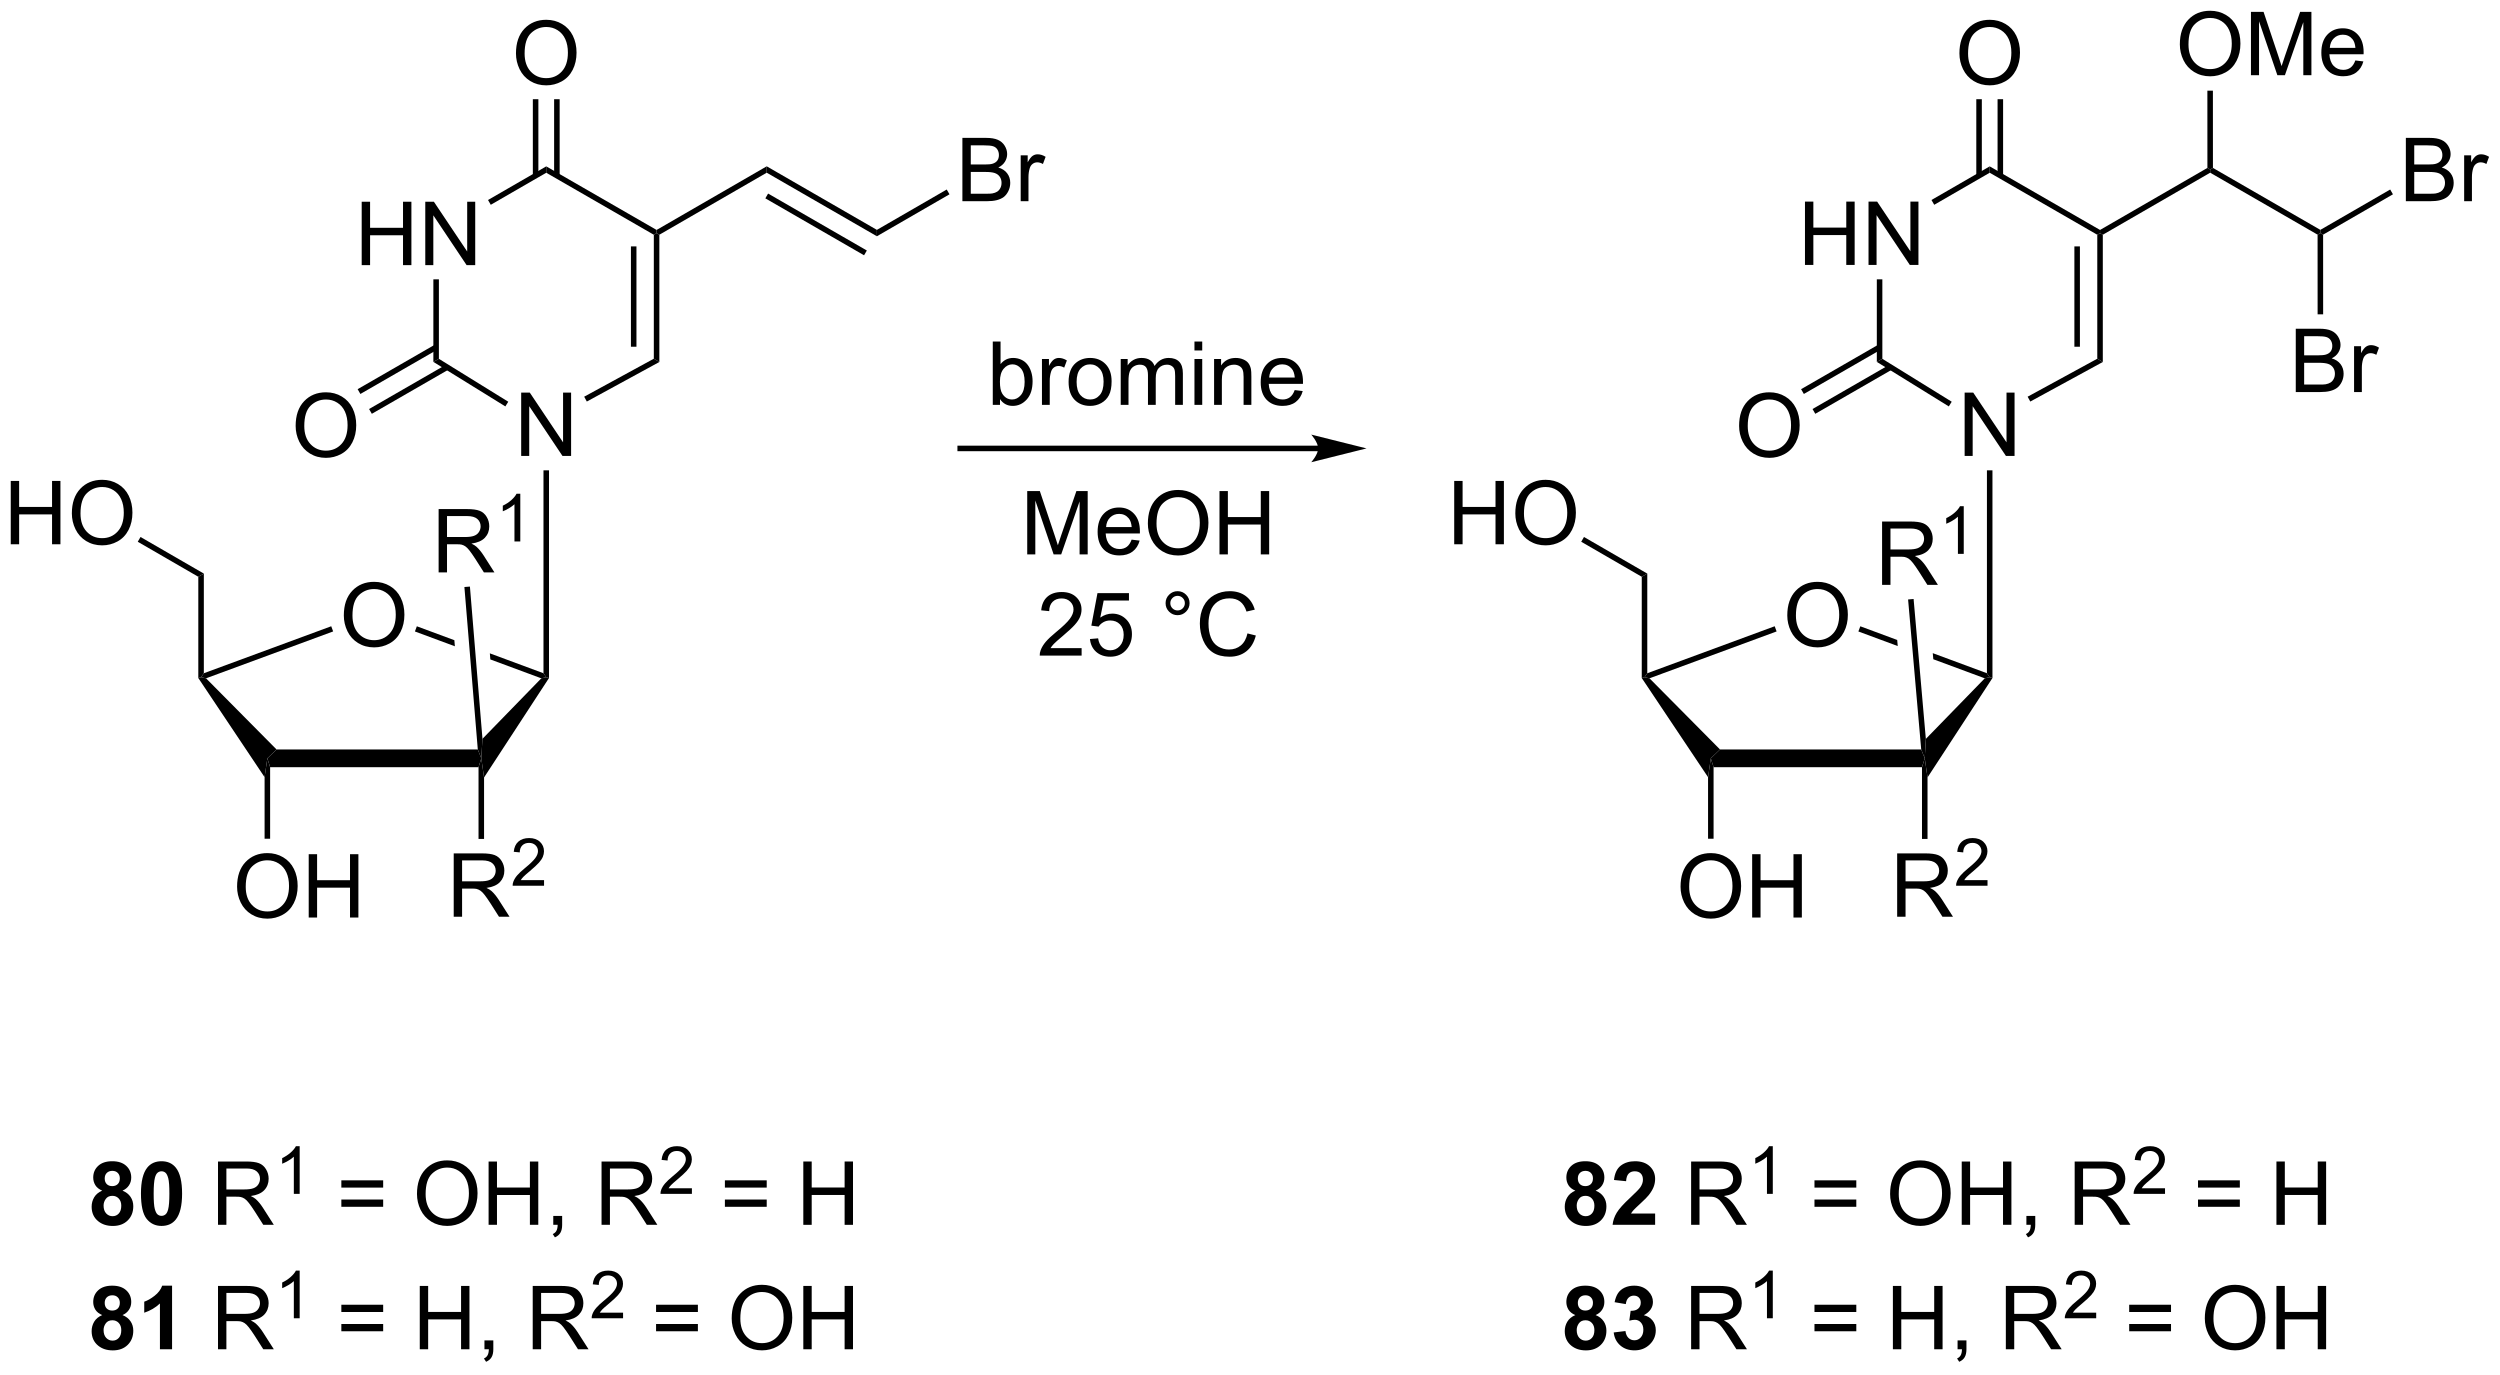 <?xml version="1.0" encoding="UTF-8"?>
<!DOCTYPE svg PUBLIC '-//W3C//DTD SVG 1.0//EN'
          'http://www.w3.org/TR/2001/REC-SVG-20010904/DTD/svg10.dtd'>
<svg stroke-dasharray="none" shape-rendering="auto" xmlns="http://www.w3.org/2000/svg" font-family="'Dialog'" text-rendering="auto" width="620" fill-opacity="1" color-interpolation="auto" color-rendering="auto" preserveAspectRatio="xMidYMid meet" font-size="12px" viewBox="0 0 620 341" fill="black" xmlns:xlink="http://www.w3.org/1999/xlink" stroke="black" image-rendering="auto" stroke-miterlimit="10" stroke-linecap="square" stroke-linejoin="miter" font-style="normal" stroke-width="1" height="341" stroke-dashoffset="0" font-weight="normal" stroke-opacity="1"
><!--Generated by the Batik Graphics2D SVG Generator--><defs id="genericDefs"
  /><g
  ><defs id="defs1"
    ><clipPath clipPathUnits="userSpaceOnUse" id="clipPath1"
      ><path d="M2.286 1.611 L234.763 1.611 L234.763 129.255 L2.286 129.255 L2.286 1.611 Z"
      /></clipPath
      ><clipPath clipPathUnits="userSpaceOnUse" id="clipPath2"
      ><path d="M0.435 11.368 L0.435 135.462 L226.448 135.462 L226.448 11.368 Z"
      /></clipPath
    ></defs
    ><g transform="scale(2.667,2.667) translate(-2.286,-1.611) matrix(1.029,0,0,1.029,1.839,-10.082)"
    ><path d="M33.12 35.322 L33.12 29.596 L33.878 29.596 L33.878 31.947 L36.854 31.947 L36.854 29.596 L37.612 29.596 L37.612 35.322 L36.854 35.322 L36.854 32.622 L33.878 32.622 L33.878 35.322 L33.12 35.322 ZM38.866 35.322 L38.866 29.596 L39.645 29.596 L42.653 34.09 L42.653 29.596 L43.379 29.596 L43.379 35.322 L42.6 35.322 L39.593 30.822 L39.593 35.322 L38.866 35.322 Z" stroke="none" clip-path="url(#clipPath2)"
    /></g
    ><g transform="matrix(2.743,0,0,2.743,-1.193,-31.181)"
    ><path d="M39.616 36.622 L40.116 36.622 L40.116 43.808 L39.616 44.086 Z" stroke="none" clip-path="url(#clipPath2)"
    /></g
    ><g transform="matrix(2.743,0,0,2.743,-1.193,-31.181)"
    ><path d="M60.048 44.096 L59.548 43.799 L59.548 32.592 L59.798 32.447 L60.048 32.591 ZM57.978 42.718 L57.978 33.643 L57.478 33.643 L57.478 42.718 Z" stroke="none" clip-path="url(#clipPath2)"
    /></g
    ><g transform="matrix(2.743,0,0,2.743,-1.193,-31.181)"
    ><path d="M59.798 32.158 L59.798 32.447 L59.548 32.592 L49.822 26.986 L49.822 26.409 Z" stroke="none" clip-path="url(#clipPath2)"
    /></g
    ><g transform="matrix(2.743,0,0,2.743,-1.193,-31.181)"
    ><path d="M44.807 29.883 L44.557 29.45 L49.822 26.409 L49.822 26.986 Z" stroke="none" clip-path="url(#clipPath2)"
    /></g
    ><g transform="matrix(2.743,0,0,2.743,-1.193,-31.181)"
    ><path d="M47.085 16.196 Q47.085 14.769 47.85 13.965 Q48.616 13.157 49.827 13.157 Q50.619 13.157 51.254 13.538 Q51.892 13.915 52.225 14.592 Q52.561 15.269 52.561 16.129 Q52.561 17.001 52.21 17.689 Q51.858 18.376 51.212 18.73 Q50.569 19.084 49.822 19.084 Q49.014 19.084 48.376 18.694 Q47.741 18.301 47.413 17.626 Q47.085 16.949 47.085 16.196 ZM47.866 16.207 Q47.866 17.243 48.421 17.84 Q48.978 18.433 49.819 18.433 Q50.673 18.433 51.225 17.832 Q51.78 17.23 51.78 16.126 Q51.78 15.426 51.543 14.905 Q51.306 14.384 50.85 14.098 Q50.397 13.808 49.83 13.808 Q49.025 13.808 48.444 14.363 Q47.866 14.915 47.866 16.207 Z" stroke="none" clip-path="url(#clipPath2)"
    /></g
    ><g transform="matrix(2.743,0,0,2.743,-1.193,-31.181)"
    ><path d="M51.034 27.252 L51.034 20.337 L50.534 20.337 L50.534 27.252 ZM49.11 27.253 L49.11 20.337 L48.61 20.337 L48.61 27.253 Z" stroke="none" clip-path="url(#clipPath2)"
    /></g
    ><g transform="matrix(2.743,0,0,2.743,-1.193,-31.181)"
    ><path d="M47.556 52.592 L47.556 46.865 L48.335 46.865 L51.343 51.36 L51.343 46.865 L52.069 46.865 L52.069 52.592 L51.291 52.592 L48.283 48.092 L48.283 52.592 L47.556 52.592 Z" stroke="none" clip-path="url(#clipPath2)"
    /></g
    ><g transform="matrix(2.743,0,0,2.743,-1.193,-31.181)"
    ><path d="M31.521 67.011 Q31.521 65.584 32.287 64.779 Q33.053 63.972 34.263 63.972 Q35.055 63.972 35.691 64.352 Q36.328 64.73 36.662 65.407 Q36.998 66.084 36.998 66.943 Q36.998 67.816 36.646 68.503 Q36.295 69.191 35.649 69.545 Q35.006 69.899 34.258 69.899 Q33.451 69.899 32.813 69.508 Q32.178 69.115 31.849 68.441 Q31.521 67.763 31.521 67.011 ZM32.303 67.021 Q32.303 68.058 32.857 68.654 Q33.414 69.248 34.256 69.248 Q35.11 69.248 35.662 68.646 Q36.217 68.045 36.217 66.941 Q36.217 66.24 35.98 65.719 Q35.743 65.198 35.287 64.912 Q34.834 64.623 34.266 64.623 Q33.461 64.623 32.881 65.177 Q32.303 65.73 32.303 67.021 Z" stroke="none" clip-path="url(#clipPath2)"
    /></g
    ><g transform="matrix(2.743,0,0,2.743,-1.193,-31.181)"
    ><path d="M24.857 80.729 L24.607 79.929 L25.44 79.129 L43.633 79.129 L43.95 79.929 L43.7 80.729 Z" stroke="none" clip-path="url(#clipPath2)"
    /></g
    ><g transform="matrix(2.743,0,0,2.743,-1.193,-31.181)"
    ><path d="M44.2 81.658 L43.95 79.929 L44.056 78.165 L49.376 72.696 L49.822 72.595 L50.072 72.667 Z" stroke="none" clip-path="url(#clipPath2)"
    /></g
    ><g transform="matrix(2.743,0,0,2.743,-1.193,-31.181)"
    ><path d="M38.123 67.991 L37.949 68.46 L41.56 69.799 L41.56 69.799 L41.514 69.248 L38.123 67.991 ZM44.723 70.438 L44.768 70.988 L44.768 70.988 L49.376 72.696 L49.822 72.595 L49.572 72.236 L44.723 70.438 Z" stroke="none" clip-path="url(#clipPath2)"
    /></g
    ><g transform="matrix(2.743,0,0,2.743,-1.193,-31.181)"
    ><path d="M30.382 67.988 L30.555 68.457 L19.064 72.695 L18.614 72.595 L18.864 72.236 Z" stroke="none" clip-path="url(#clipPath2)"
    /></g
    ><g transform="matrix(2.743,0,0,2.743,-1.193,-31.181)"
    ><path d="M25.44 79.129 L24.607 79.929 L24.357 81.633 L18.364 72.669 L18.614 72.595 L19.064 72.695 Z" stroke="none" clip-path="url(#clipPath2)"
    /></g
    ><g transform="matrix(2.743,0,0,2.743,-1.193,-31.181)"
    ><path d="M41.456 94.251 L41.456 88.524 L43.995 88.524 Q44.76 88.524 45.159 88.678 Q45.557 88.831 45.794 89.222 Q46.034 89.613 46.034 90.087 Q46.034 90.696 45.638 91.115 Q45.245 91.532 44.419 91.644 Q44.721 91.79 44.877 91.93 Q45.208 92.235 45.505 92.691 L46.502 94.251 L45.549 94.251 L44.791 93.058 Q44.458 92.542 44.242 92.269 Q44.028 91.996 43.859 91.886 Q43.69 91.777 43.513 91.735 Q43.385 91.706 43.091 91.706 L42.213 91.706 L42.213 94.251 L41.456 94.251 ZM42.213 91.05 L43.841 91.05 Q44.362 91.05 44.653 90.943 Q44.948 90.837 45.099 90.6 Q45.252 90.363 45.252 90.087 Q45.252 89.68 44.956 89.42 Q44.661 89.157 44.026 89.157 L42.213 89.157 L42.213 91.05 Z" stroke="none" clip-path="url(#clipPath2)"
    /></g
    ><g transform="matrix(2.743,0,0,2.743,-1.193,-31.181)"
    ><path d="M49.624 90.943 L49.624 91.451 L46.784 91.451 Q46.778 91.259 46.847 91.084 Q46.954 90.794 47.192 90.513 Q47.433 90.232 47.884 89.863 Q48.583 89.289 48.829 88.953 Q49.075 88.617 49.075 88.318 Q49.075 88.005 48.851 87.79 Q48.628 87.574 48.267 87.574 Q47.886 87.574 47.657 87.802 Q47.429 88.031 47.427 88.435 L46.884 88.38 Q46.941 87.773 47.304 87.457 Q47.667 87.138 48.278 87.138 Q48.898 87.138 49.257 87.482 Q49.618 87.824 49.618 88.33 Q49.618 88.587 49.513 88.837 Q49.407 89.085 49.161 89.361 Q48.917 89.636 48.349 90.117 Q47.874 90.515 47.739 90.658 Q47.605 90.8 47.517 90.943 L49.624 90.943 Z" stroke="none" clip-path="url(#clipPath2)"
    /></g
    ><g transform="matrix(2.743,0,0,2.743,-1.193,-31.181)"
    ><path d="M43.7 80.729 L43.95 79.929 L44.2 81.658 L44.2 87.216 L43.7 87.216 Z" stroke="none" clip-path="url(#clipPath2)"
    /></g
    ><g transform="matrix(2.743,0,0,2.743,-1.193,-31.181)"
    ><path d="M21.87 91.537 Q21.87 90.11 22.636 89.305 Q23.402 88.498 24.613 88.498 Q25.404 88.498 26.04 88.878 Q26.678 89.255 27.011 89.933 Q27.347 90.61 27.347 91.469 Q27.347 92.341 26.995 93.029 Q26.644 93.716 25.998 94.07 Q25.355 94.425 24.607 94.425 Q23.8 94.425 23.162 94.034 Q22.527 93.641 22.198 92.966 Q21.87 92.289 21.87 91.537 ZM22.652 91.547 Q22.652 92.584 23.206 93.18 Q23.764 93.774 24.605 93.774 Q25.459 93.774 26.011 93.172 Q26.566 92.57 26.566 91.466 Q26.566 90.766 26.329 90.245 Q26.092 89.724 25.636 89.438 Q25.183 89.149 24.615 89.149 Q23.811 89.149 23.23 89.703 Q22.652 90.255 22.652 91.547 ZM28.346 94.326 L28.346 88.599 L29.104 88.599 L29.104 90.951 L32.08 90.951 L32.08 88.599 L32.838 88.599 L32.838 94.326 L32.08 94.326 L32.08 91.625 L29.104 91.625 L29.104 94.326 L28.346 94.326 Z" stroke="none" clip-path="url(#clipPath2)"
    /></g
    ><g transform="matrix(2.743,0,0,2.743,-1.193,-31.181)"
    ><path d="M24.357 81.633 L24.607 79.929 L24.857 80.729 L24.857 87.201 L24.357 87.201 Z" stroke="none" clip-path="url(#clipPath2)"
    /></g
    ><g transform="matrix(2.743,0,0,2.743,-1.193,-31.181)"
    ><path d="M40.092 63.12 L40.092 57.394 L42.631 57.394 Q43.397 57.394 43.795 57.547 Q44.194 57.701 44.431 58.092 Q44.67 58.482 44.67 58.956 Q44.67 59.565 44.275 59.985 Q43.881 60.401 43.056 60.513 Q43.358 60.659 43.514 60.8 Q43.845 61.105 44.142 61.56 L45.139 63.12 L44.186 63.12 L43.428 61.927 Q43.095 61.412 42.879 61.138 Q42.665 60.865 42.496 60.755 Q42.327 60.646 42.15 60.605 Q42.022 60.576 41.728 60.576 L40.85 60.576 L40.85 63.12 L40.092 63.12 ZM40.85 59.92 L42.478 59.92 Q42.998 59.92 43.29 59.813 Q43.584 59.706 43.735 59.469 Q43.889 59.232 43.889 58.956 Q43.889 58.55 43.592 58.289 Q43.298 58.026 42.663 58.026 L40.85 58.026 L40.85 59.92 Z" stroke="none" clip-path="url(#clipPath2)"
    /></g
    ><g transform="matrix(2.743,0,0,2.743,-1.193,-31.181)"
    ><path d="M47.476 60.32 L46.948 60.32 L46.948 56.959 Q46.757 57.14 46.448 57.322 Q46.14 57.504 45.894 57.596 L45.894 57.086 Q46.335 56.877 46.665 56.582 Q46.997 56.285 47.136 56.008 L47.476 56.008 L47.476 60.32 Z" stroke="none" clip-path="url(#clipPath2)"
    /></g
    ><g transform="matrix(2.743,0,0,2.743,-1.193,-31.181)"
    ><path d="M44.056 78.165 L43.95 79.929 L43.633 79.129 L42.422 64.441 L42.921 64.4 Z" stroke="none" clip-path="url(#clipPath2)"
    /></g
    ><g transform="matrix(2.743,0,0,2.743,-1.193,-31.181)"
    ><path d="M18.864 72.236 L18.614 72.595 L18.364 72.669 L18.364 63.515 L18.864 63.227 Z" stroke="none" clip-path="url(#clipPath2)"
    /></g
    ><g transform="matrix(2.743,0,0,2.743,-1.193,-31.181)"
    ><path d="M49.572 53.892 L50.072 53.892 L50.072 72.667 L49.822 72.595 L49.572 72.236 Z" stroke="none" clip-path="url(#clipPath2)"
    /></g
    ><g transform="matrix(2.743,0,0,2.743,-1.193,-31.181)"
    ><path d="M1.407 60.576 L1.407 54.849 L2.165 54.849 L2.165 57.201 L5.141 57.201 L5.141 54.849 L5.899 54.849 L5.899 60.576 L5.141 60.576 L5.141 57.876 L2.165 57.876 L2.165 60.576 L1.407 60.576 ZM6.932 57.787 Q6.932 56.36 7.697 55.555 Q8.463 54.748 9.674 54.748 Q10.466 54.748 11.101 55.128 Q11.739 55.506 12.072 56.183 Q12.408 56.86 12.408 57.719 Q12.408 58.592 12.057 59.279 Q11.705 59.967 11.059 60.321 Q10.416 60.675 9.669 60.675 Q8.861 60.675 8.223 60.284 Q7.588 59.891 7.26 59.217 Q6.932 58.54 6.932 57.787 ZM7.713 57.797 Q7.713 58.834 8.268 59.43 Q8.825 60.024 9.666 60.024 Q10.52 60.024 11.072 59.422 Q11.627 58.821 11.627 57.717 Q11.627 57.016 11.39 56.495 Q11.153 55.974 10.697 55.688 Q10.244 55.399 9.677 55.399 Q8.872 55.399 8.291 55.954 Q7.713 56.506 7.713 57.797 Z" stroke="none" clip-path="url(#clipPath2)"
    /></g
    ><g transform="matrix(2.743,0,0,2.743,-1.193,-31.181)"
    ><path d="M18.864 63.227 L18.364 63.515 L12.89 60.349 L13.14 59.917 Z" stroke="none" clip-path="url(#clipPath2)"
    /></g
    ><g transform="matrix(2.743,0,0,2.743,-1.193,-31.181)"
    ><path d="M46.388 47.688 L46.125 48.113 L39.616 44.086 L40.116 43.808 Z" stroke="none" clip-path="url(#clipPath2)"
    /></g
    ><g transform="matrix(2.743,0,0,2.743,-1.193,-31.181)"
    ><path d="M53.491 47.672 L53.252 47.233 L59.548 43.799 L60.048 44.096 Z" stroke="none" clip-path="url(#clipPath2)"
    /></g
    ><g transform="matrix(2.743,0,0,2.743,-1.193,-31.181)"
    ><path d="M27.165 49.875 Q27.165 48.448 27.931 47.643 Q28.696 46.836 29.907 46.836 Q30.699 46.836 31.334 47.216 Q31.972 47.594 32.306 48.271 Q32.642 48.948 32.642 49.807 Q32.642 50.679 32.29 51.367 Q31.939 52.054 31.293 52.409 Q30.649 52.763 29.902 52.763 Q29.095 52.763 28.457 52.372 Q27.821 51.979 27.493 51.304 Q27.165 50.627 27.165 49.875 ZM27.946 49.885 Q27.946 50.922 28.501 51.518 Q29.058 52.112 29.899 52.112 Q30.754 52.112 31.306 51.51 Q31.86 50.909 31.86 49.804 Q31.86 49.104 31.623 48.583 Q31.387 48.062 30.931 47.776 Q30.478 47.487 29.91 47.487 Q29.105 47.487 28.524 48.041 Q27.946 48.594 27.946 49.885 Z" stroke="none" clip-path="url(#clipPath2)"
    /></g
    ><g transform="matrix(2.743,0,0,2.743,-1.193,-31.181)"
    ><path d="M39.741 42.536 L32.769 46.554 L33.019 46.987 L39.991 42.969 ZM40.741 44.349 L33.803 48.347 L34.053 48.78 L40.991 44.782 Z" stroke="none" clip-path="url(#clipPath2)"
    /></g
    ><g transform="matrix(2.743,0,0,2.743,-1.193,-31.181)"
    ><path d="M60.048 32.591 L59.798 32.447 L59.798 32.158 L69.755 26.404 L69.755 26.982 Z" stroke="none" clip-path="url(#clipPath2)"
    /></g
    ><g transform="matrix(2.743,0,0,2.743,-1.193,-31.181)"
    ><path d="M69.755 26.982 L69.755 26.404 L79.716 32.151 L79.717 32.728 ZM69.631 29.3 L78.557 34.449 L78.807 34.016 L69.881 28.867 Z" stroke="none" clip-path="url(#clipPath2)"
    /></g
    ><g transform="matrix(2.743,0,0,2.743,-1.193,-31.181)"
    ><path d="M87.447 29.56 L87.447 23.834 L89.596 23.834 Q90.252 23.834 90.648 24.008 Q91.046 24.18 91.27 24.542 Q91.494 24.904 91.494 25.297 Q91.494 25.664 91.293 25.99 Q91.096 26.313 90.695 26.513 Q91.213 26.664 91.491 27.032 Q91.773 27.399 91.773 27.899 Q91.773 28.302 91.601 28.649 Q91.431 28.992 91.181 29.18 Q90.931 29.367 90.554 29.464 Q90.179 29.56 89.632 29.56 L87.447 29.56 ZM88.205 26.24 L89.445 26.24 Q89.947 26.24 90.166 26.172 Q90.455 26.086 90.601 25.888 Q90.749 25.688 90.749 25.388 Q90.749 25.102 90.611 24.886 Q90.476 24.67 90.221 24.589 Q89.968 24.508 89.351 24.508 L88.205 24.508 L88.205 26.24 ZM88.205 28.883 L89.632 28.883 Q89.999 28.883 90.148 28.857 Q90.408 28.81 90.583 28.701 Q90.76 28.591 90.872 28.383 Q90.986 28.172 90.986 27.899 Q90.986 27.578 90.822 27.344 Q90.658 27.107 90.366 27.011 Q90.077 26.914 89.531 26.914 L88.205 26.914 L88.205 28.883 ZM92.718 29.56 L92.718 25.412 L93.351 25.412 L93.351 26.039 Q93.593 25.599 93.796 25.459 Q94.002 25.318 94.249 25.318 Q94.603 25.318 94.971 25.545 L94.728 26.196 Q94.471 26.045 94.213 26.045 Q93.984 26.045 93.799 26.183 Q93.616 26.321 93.538 26.568 Q93.421 26.943 93.421 27.388 L93.421 29.56 L92.718 29.56 Z" stroke="none" clip-path="url(#clipPath2)"
    /></g
    ><g transform="matrix(2.743,0,0,2.743,-1.193,-31.181)"
    ><path d="M79.717 32.728 L79.716 32.151 L86.03 28.502 L86.28 28.935 Z" stroke="none" clip-path="url(#clipPath2)"
    /></g
    ><g transform="matrix(2.743,0,0,2.743,-1.193,-31.181)"
    ><path d="M163.626 35.322 L163.626 29.596 L164.384 29.596 L164.384 31.947 L167.36 31.947 L167.36 29.596 L168.118 29.596 L168.118 35.322 L167.36 35.322 L167.36 32.622 L164.384 32.622 L164.384 35.322 L163.626 35.322 ZM169.372 35.322 L169.372 29.596 L170.151 29.596 L173.158 34.09 L173.158 29.596 L173.885 29.596 L173.885 35.322 L173.106 35.322 L170.099 30.822 L170.099 35.322 L169.372 35.322 Z" stroke="none" clip-path="url(#clipPath2)"
    /></g
    ><g transform="matrix(2.743,0,0,2.743,-1.193,-31.181)"
    ><path d="M170.122 36.622 L170.622 36.622 L170.622 43.808 L170.122 44.086 Z" stroke="none" clip-path="url(#clipPath2)"
    /></g
    ><g transform="matrix(2.743,0,0,2.743,-1.193,-31.181)"
    ><path d="M190.554 44.096 L190.054 43.799 L190.054 32.592 L190.304 32.447 L190.554 32.591 ZM188.484 42.718 L188.484 33.643 L187.984 33.643 L187.984 42.718 Z" stroke="none" clip-path="url(#clipPath2)"
    /></g
    ><g transform="matrix(2.743,0,0,2.743,-1.193,-31.181)"
    ><path d="M190.304 32.158 L190.304 32.447 L190.054 32.592 L180.328 26.986 L180.327 26.409 Z" stroke="none" clip-path="url(#clipPath2)"
    /></g
    ><g transform="matrix(2.743,0,0,2.743,-1.193,-31.181)"
    ><path d="M175.312 29.883 L175.062 29.45 L180.327 26.409 L180.328 26.986 Z" stroke="none" clip-path="url(#clipPath2)"
    /></g
    ><g transform="matrix(2.743,0,0,2.743,-1.193,-31.181)"
    ><path d="M177.59 16.196 Q177.59 14.769 178.356 13.965 Q179.122 13.157 180.333 13.157 Q181.124 13.157 181.76 13.538 Q182.398 13.915 182.731 14.592 Q183.067 15.269 183.067 16.129 Q183.067 17.001 182.715 17.689 Q182.364 18.376 181.718 18.73 Q181.075 19.084 180.327 19.084 Q179.52 19.084 178.882 18.694 Q178.247 18.301 177.919 17.626 Q177.59 16.949 177.59 16.196 ZM178.372 16.207 Q178.372 17.243 178.927 17.84 Q179.484 18.433 180.325 18.433 Q181.179 18.433 181.731 17.832 Q182.286 17.23 182.286 16.126 Q182.286 15.426 182.049 14.905 Q181.812 14.384 181.356 14.098 Q180.903 13.808 180.335 13.808 Q179.531 13.808 178.95 14.363 Q178.372 14.915 178.372 16.207 Z" stroke="none" clip-path="url(#clipPath2)"
    /></g
    ><g transform="matrix(2.743,0,0,2.743,-1.193,-31.181)"
    ><path d="M181.539 27.252 L181.539 20.337 L181.039 20.337 L181.039 27.252 ZM179.616 27.253 L179.616 20.337 L179.116 20.337 L179.116 27.253 Z" stroke="none" clip-path="url(#clipPath2)"
    /></g
    ><g transform="matrix(2.743,0,0,2.743,-1.193,-31.181)"
    ><path d="M178.062 52.592 L178.062 46.865 L178.84 46.865 L181.848 51.36 L181.848 46.865 L182.575 46.865 L182.575 52.592 L181.796 52.592 L178.788 48.092 L178.788 52.592 L178.062 52.592 Z" stroke="none" clip-path="url(#clipPath2)"
    /></g
    ><g transform="matrix(2.743,0,0,2.743,-1.193,-31.181)"
    ><path d="M162.027 67.011 Q162.027 65.584 162.793 64.779 Q163.558 63.972 164.769 63.972 Q165.561 63.972 166.196 64.352 Q166.834 64.73 167.168 65.407 Q167.504 66.084 167.504 66.943 Q167.504 67.816 167.152 68.503 Q166.8 69.191 166.155 69.545 Q165.511 69.899 164.764 69.899 Q163.957 69.899 163.319 69.508 Q162.683 69.115 162.355 68.441 Q162.027 67.763 162.027 67.011 ZM162.808 67.021 Q162.808 68.058 163.363 68.654 Q163.92 69.248 164.761 69.248 Q165.616 69.248 166.168 68.646 Q166.722 68.045 166.722 66.941 Q166.722 66.24 166.485 65.719 Q166.248 65.198 165.793 64.912 Q165.339 64.623 164.772 64.623 Q163.967 64.623 163.386 65.177 Q162.808 65.73 162.808 67.021 Z" stroke="none" clip-path="url(#clipPath2)"
    /></g
    ><g transform="matrix(2.743,0,0,2.743,-1.193,-31.181)"
    ><path d="M155.363 80.729 L155.113 79.929 L155.946 79.129 L174.135 79.129 L174.456 79.929 L174.206 80.729 Z" stroke="none" clip-path="url(#clipPath2)"
    /></g
    ><g transform="matrix(2.743,0,0,2.743,-1.193,-31.181)"
    ><path d="M174.706 81.658 L174.456 79.929 L174.554 78.174 L179.882 72.696 L180.327 72.595 L180.577 72.667 Z" stroke="none" clip-path="url(#clipPath2)"
    /></g
    ><g transform="matrix(2.743,0,0,2.743,-1.193,-31.181)"
    ><path d="M168.629 67.991 L168.455 68.46 L172.013 69.779 L171.964 69.228 L171.964 69.228 L168.629 67.991 ZM175.18 70.42 L175.229 70.971 L175.229 70.971 L179.882 72.696 L180.327 72.595 L180.077 72.236 L175.18 70.42 Z" stroke="none" clip-path="url(#clipPath2)"
    /></g
    ><g transform="matrix(2.743,0,0,2.743,-1.193,-31.181)"
    ><path d="M160.888 67.988 L161.061 68.457 L149.569 72.695 L149.119 72.595 L149.369 72.236 Z" stroke="none" clip-path="url(#clipPath2)"
    /></g
    ><g transform="matrix(2.743,0,0,2.743,-1.193,-31.181)"
    ><path d="M155.946 79.129 L155.113 79.929 L154.863 81.633 L148.869 72.669 L149.119 72.595 L149.569 72.695 Z" stroke="none" clip-path="url(#clipPath2)"
    /></g
    ><g transform="matrix(2.743,0,0,2.743,-1.193,-31.181)"
    ><path d="M171.961 94.251 L171.961 88.524 L174.5 88.524 Q175.266 88.524 175.664 88.678 Q176.063 88.831 176.3 89.222 Q176.539 89.613 176.539 90.087 Q176.539 90.696 176.143 91.115 Q175.75 91.532 174.925 91.644 Q175.227 91.79 175.383 91.93 Q175.714 92.235 176.011 92.691 L177.008 94.251 L176.055 94.251 L175.297 93.058 Q174.964 92.542 174.748 92.269 Q174.534 91.996 174.365 91.886 Q174.196 91.777 174.018 91.735 Q173.891 91.706 173.597 91.706 L172.719 91.706 L172.719 94.251 L171.961 94.251 ZM172.719 91.05 L174.347 91.05 Q174.867 91.05 175.159 90.943 Q175.453 90.837 175.604 90.6 Q175.758 90.363 175.758 90.087 Q175.758 89.68 175.461 89.42 Q175.167 89.157 174.531 89.157 L172.719 89.157 L172.719 91.05 Z" stroke="none" clip-path="url(#clipPath2)"
    /></g
    ><g transform="matrix(2.743,0,0,2.743,-1.193,-31.181)"
    ><path d="M180.13 90.943 L180.13 91.451 L177.29 91.451 Q177.284 91.259 177.352 91.084 Q177.46 90.794 177.698 90.513 Q177.939 90.232 178.39 89.863 Q179.089 89.289 179.335 88.953 Q179.581 88.617 179.581 88.318 Q179.581 88.005 179.356 87.79 Q179.134 87.574 178.773 87.574 Q178.392 87.574 178.163 87.802 Q177.935 88.031 177.933 88.435 L177.39 88.38 Q177.446 87.773 177.81 87.457 Q178.173 87.138 178.784 87.138 Q179.403 87.138 179.763 87.482 Q180.124 87.824 180.124 88.33 Q180.124 88.587 180.019 88.837 Q179.913 89.085 179.667 89.361 Q179.423 89.636 178.855 90.117 Q178.38 90.515 178.245 90.658 Q178.11 90.8 178.023 90.943 L180.13 90.943 Z" stroke="none" clip-path="url(#clipPath2)"
    /></g
    ><g transform="matrix(2.743,0,0,2.743,-1.193,-31.181)"
    ><path d="M174.206 80.729 L174.456 79.929 L174.706 81.658 L174.706 87.216 L174.206 87.216 Z" stroke="none" clip-path="url(#clipPath2)"
    /></g
    ><g transform="matrix(2.743,0,0,2.743,-1.193,-31.181)"
    ><path d="M152.376 91.537 Q152.376 90.11 153.142 89.305 Q153.907 88.498 155.118 88.498 Q155.91 88.498 156.545 88.878 Q157.183 89.255 157.517 89.933 Q157.853 90.61 157.853 91.469 Q157.853 92.341 157.501 93.029 Q157.15 93.716 156.504 94.07 Q155.861 94.425 155.113 94.425 Q154.306 94.425 153.668 94.034 Q153.032 93.641 152.704 92.966 Q152.376 92.289 152.376 91.537 ZM153.157 91.547 Q153.157 92.584 153.712 93.18 Q154.269 93.774 155.111 93.774 Q155.965 93.774 156.517 93.172 Q157.071 92.57 157.071 91.466 Q157.071 90.766 156.834 90.245 Q156.597 89.724 156.142 89.438 Q155.689 89.149 155.121 89.149 Q154.316 89.149 153.736 89.703 Q153.157 90.255 153.157 91.547 ZM158.851 94.326 L158.851 88.599 L159.609 88.599 L159.609 90.951 L162.586 90.951 L162.586 88.599 L163.344 88.599 L163.344 94.326 L162.586 94.326 L162.586 91.625 L159.609 91.625 L159.609 94.326 L158.851 94.326 Z" stroke="none" clip-path="url(#clipPath2)"
    /></g
    ><g transform="matrix(2.743,0,0,2.743,-1.193,-31.181)"
    ><path d="M154.863 81.633 L155.113 79.929 L155.363 80.729 L155.363 87.201 L154.863 87.201 Z" stroke="none" clip-path="url(#clipPath2)"
    /></g
    ><g transform="matrix(2.743,0,0,2.743,-1.193,-31.181)"
    ><path d="M170.598 64.245 L170.598 58.519 L173.137 58.519 Q173.903 58.519 174.301 58.672 Q174.7 58.826 174.937 59.217 Q175.176 59.607 175.176 60.081 Q175.176 60.69 174.78 61.11 Q174.387 61.526 173.562 61.638 Q173.864 61.784 174.02 61.925 Q174.351 62.23 174.648 62.685 L175.645 64.245 L174.692 64.245 L173.934 63.052 Q173.601 62.537 173.385 62.263 Q173.171 61.99 173.002 61.88 Q172.832 61.771 172.655 61.73 Q172.528 61.701 172.233 61.701 L171.356 61.701 L171.356 64.245 L170.598 64.245 ZM171.356 61.045 L172.983 61.045 Q173.504 61.045 173.796 60.938 Q174.09 60.831 174.241 60.594 Q174.395 60.357 174.395 60.081 Q174.395 59.675 174.098 59.414 Q173.804 59.151 173.168 59.151 L171.356 59.151 L171.356 61.045 Z" stroke="none" clip-path="url(#clipPath2)"
    /></g
    ><g transform="matrix(2.743,0,0,2.743,-1.193,-31.181)"
    ><path d="M177.981 61.445 L177.454 61.445 L177.454 58.084 Q177.263 58.265 176.954 58.447 Q176.645 58.629 176.399 58.721 L176.399 58.211 Q176.841 58.002 177.171 57.707 Q177.503 57.41 177.642 57.133 L177.981 57.133 L177.981 61.445 Z" stroke="none" clip-path="url(#clipPath2)"
    /></g
    ><g transform="matrix(2.743,0,0,2.743,-1.193,-31.181)"
    ><path d="M174.554 78.174 L174.456 79.929 L174.135 79.129 L172.949 65.567 L173.447 65.523 Z" stroke="none" clip-path="url(#clipPath2)"
    /></g
    ><g transform="matrix(2.743,0,0,2.743,-1.193,-31.181)"
    ><path d="M149.369 72.236 L149.119 72.595 L148.869 72.669 L148.869 63.515 L149.369 63.227 Z" stroke="none" clip-path="url(#clipPath2)"
    /></g
    ><g transform="matrix(2.743,0,0,2.743,-1.193,-31.181)"
    ><path d="M180.077 53.892 L180.577 53.892 L180.577 72.667 L180.327 72.595 L180.077 72.236 Z" stroke="none" clip-path="url(#clipPath2)"
    /></g
    ><g transform="matrix(2.743,0,0,2.743,-1.193,-31.181)"
    ><path d="M131.913 60.576 L131.913 54.849 L132.671 54.849 L132.671 57.201 L135.647 57.201 L135.647 54.849 L136.405 54.849 L136.405 60.576 L135.647 60.576 L135.647 57.876 L132.671 57.876 L132.671 60.576 L131.913 60.576 ZM137.438 57.787 Q137.438 56.36 138.203 55.555 Q138.969 54.748 140.18 54.748 Q140.971 54.748 141.607 55.128 Q142.245 55.506 142.578 56.183 Q142.914 56.86 142.914 57.719 Q142.914 58.592 142.562 59.279 Q142.211 59.967 141.565 60.321 Q140.922 60.675 140.174 60.675 Q139.367 60.675 138.729 60.284 Q138.094 59.891 137.766 59.217 Q137.438 58.54 137.438 57.787 ZM138.219 57.797 Q138.219 58.834 138.773 59.43 Q139.331 60.024 140.172 60.024 Q141.026 60.024 141.578 59.422 Q142.133 58.821 142.133 57.717 Q142.133 57.016 141.896 56.495 Q141.659 55.974 141.203 55.688 Q140.75 55.399 140.182 55.399 Q139.378 55.399 138.797 55.954 Q138.219 56.506 138.219 57.797 Z" stroke="none" clip-path="url(#clipPath2)"
    /></g
    ><g transform="matrix(2.743,0,0,2.743,-1.193,-31.181)"
    ><path d="M149.369 63.227 L148.869 63.515 L143.396 60.349 L143.646 59.917 Z" stroke="none" clip-path="url(#clipPath2)"
    /></g
    ><g transform="matrix(2.743,0,0,2.743,-1.193,-31.181)"
    ><path d="M176.893 47.688 L176.63 48.113 L170.122 44.086 L170.622 43.808 Z" stroke="none" clip-path="url(#clipPath2)"
    /></g
    ><g transform="matrix(2.743,0,0,2.743,-1.193,-31.181)"
    ><path d="M183.997 47.672 L183.758 47.233 L190.054 43.799 L190.554 44.096 Z" stroke="none" clip-path="url(#clipPath2)"
    /></g
    ><g transform="matrix(2.743,0,0,2.743,-1.193,-31.181)"
    ><path d="M157.671 49.875 Q157.671 48.448 158.436 47.643 Q159.202 46.836 160.413 46.836 Q161.205 46.836 161.84 47.216 Q162.478 47.594 162.811 48.271 Q163.147 48.948 163.147 49.807 Q163.147 50.679 162.796 51.367 Q162.444 52.054 161.798 52.409 Q161.155 52.763 160.408 52.763 Q159.601 52.763 158.963 52.372 Q158.327 51.979 157.999 51.304 Q157.671 50.627 157.671 49.875 ZM158.452 49.885 Q158.452 50.922 159.007 51.518 Q159.564 52.112 160.405 52.112 Q161.259 52.112 161.811 51.51 Q162.366 50.909 162.366 49.804 Q162.366 49.104 162.129 48.583 Q161.892 48.062 161.436 47.776 Q160.983 47.487 160.416 47.487 Q159.611 47.487 159.03 48.041 Q158.452 48.594 158.452 49.885 Z" stroke="none" clip-path="url(#clipPath2)"
    /></g
    ><g transform="matrix(2.743,0,0,2.743,-1.193,-31.181)"
    ><path d="M170.247 42.536 L163.275 46.554 L163.525 46.987 L170.497 42.969 ZM171.247 44.349 L164.309 48.347 L164.558 48.78 L171.496 44.782 Z" stroke="none" clip-path="url(#clipPath2)"
    /></g
    ><g transform="matrix(2.743,0,0,2.743,-1.193,-31.181)"
    ><path d="M190.554 32.591 L190.304 32.447 L190.304 32.158 L200.011 26.549 L200.261 26.693 L200.261 26.982 Z" stroke="none" clip-path="url(#clipPath2)"
    /></g
    ><g transform="matrix(2.743,0,0,2.743,-1.193,-31.181)"
    ><path d="M200.261 26.982 L200.261 26.693 L200.511 26.549 L210.222 32.151 L210.222 32.439 L209.972 32.584 Z" stroke="none" clip-path="url(#clipPath2)"
    /></g
    ><g transform="matrix(2.743,0,0,2.743,-1.193,-31.181)"
    ><path d="M217.953 29.56 L217.953 23.834 L220.101 23.834 Q220.757 23.834 221.153 24.008 Q221.552 24.18 221.776 24.542 Q222 24.904 222 25.297 Q222 25.664 221.799 25.99 Q221.601 26.313 221.2 26.513 Q221.719 26.664 221.997 27.032 Q222.278 27.399 222.278 27.899 Q222.278 28.302 222.107 28.649 Q221.937 28.992 221.687 29.18 Q221.437 29.367 221.06 29.464 Q220.685 29.56 220.138 29.56 L217.953 29.56 ZM218.711 26.24 L219.95 26.24 Q220.453 26.24 220.672 26.172 Q220.961 26.086 221.107 25.888 Q221.255 25.688 221.255 25.388 Q221.255 25.102 221.117 24.886 Q220.982 24.67 220.726 24.589 Q220.474 24.508 219.857 24.508 L218.711 24.508 L218.711 26.24 ZM218.711 28.883 L220.138 28.883 Q220.505 28.883 220.653 28.857 Q220.914 28.81 221.088 28.701 Q221.265 28.591 221.377 28.383 Q221.492 28.172 221.492 27.899 Q221.492 27.578 221.328 27.344 Q221.164 27.107 220.872 27.011 Q220.583 26.914 220.036 26.914 L218.711 26.914 L218.711 28.883 ZM223.224 29.56 L223.224 25.412 L223.857 25.412 L223.857 26.039 Q224.099 25.599 224.302 25.459 Q224.507 25.318 224.755 25.318 Q225.109 25.318 225.476 25.545 L225.234 26.196 Q224.976 26.045 224.719 26.045 Q224.489 26.045 224.304 26.183 Q224.122 26.321 224.044 26.568 Q223.927 26.943 223.927 27.388 L223.927 29.56 L223.224 29.56 Z" stroke="none" clip-path="url(#clipPath2)"
    /></g
    ><g transform="matrix(2.743,0,0,2.743,-1.193,-31.181)"
    ><path d="M210.472 32.583 L210.222 32.439 L210.222 32.151 L216.536 28.502 L216.786 28.935 Z" stroke="none" clip-path="url(#clipPath2)"
    /></g
    ><g transform="matrix(2.743,0,0,2.743,-1.193,-31.181)"
    ><path d="M197.519 15.379 Q197.519 13.952 198.285 13.147 Q199.05 12.34 200.261 12.34 Q201.053 12.34 201.689 12.72 Q202.327 13.098 202.66 13.775 Q202.996 14.452 202.996 15.311 Q202.996 16.184 202.644 16.871 Q202.293 17.559 201.647 17.913 Q201.004 18.267 200.256 18.267 Q199.449 18.267 198.811 17.876 Q198.175 17.483 197.847 16.809 Q197.519 16.132 197.519 15.379 ZM198.3 15.389 Q198.3 16.426 198.855 17.022 Q199.412 17.616 200.254 17.616 Q201.108 17.616 201.66 17.015 Q202.214 16.413 202.214 15.309 Q202.214 14.608 201.978 14.087 Q201.741 13.566 201.285 13.28 Q200.832 12.991 200.264 12.991 Q199.459 12.991 198.879 13.546 Q198.3 14.098 198.3 15.389 ZM203.948 18.168 L203.948 12.441 L205.088 12.441 L206.445 16.496 Q206.632 17.061 206.718 17.343 Q206.815 17.03 207.023 16.426 L208.393 12.441 L209.414 12.441 L209.414 18.168 L208.682 18.168 L208.682 13.374 L207.018 18.168 L206.336 18.168 L204.679 13.293 L204.679 18.168 L203.948 18.168 ZM213.385 16.832 L214.112 16.921 Q213.94 17.559 213.474 17.91 Q213.01 18.262 212.289 18.262 Q211.377 18.262 210.843 17.702 Q210.312 17.14 210.312 16.129 Q210.312 15.082 210.851 14.504 Q211.39 13.926 212.25 13.926 Q213.08 13.926 213.607 14.494 Q214.135 15.059 214.135 16.085 Q214.135 16.147 214.132 16.272 L211.039 16.272 Q211.078 16.957 211.424 17.322 Q211.773 17.684 212.291 17.684 Q212.679 17.684 212.953 17.481 Q213.226 17.277 213.385 16.832 ZM211.078 15.694 L213.393 15.694 Q213.346 15.171 213.127 14.91 Q212.791 14.504 212.257 14.504 Q211.773 14.504 211.442 14.83 Q211.112 15.152 211.078 15.694 Z" stroke="none" clip-path="url(#clipPath2)"
    /></g
    ><g transform="matrix(2.743,0,0,2.743,-1.193,-31.181)"
    ><path d="M200.511 26.549 L200.261 26.693 L200.011 26.549 L200.008 19.562 L200.508 19.562 Z" stroke="none" clip-path="url(#clipPath2)"
    /></g
    ><g transform="matrix(2.743,0,0,2.743,-1.193,-31.181)"
    ><path d="M208 46.814 L208 41.088 L210.149 41.088 Q210.805 41.088 211.201 41.262 Q211.599 41.434 211.823 41.796 Q212.047 42.158 212.047 42.551 Q212.047 42.918 211.847 43.244 Q211.649 43.567 211.248 43.767 Q211.766 43.918 212.045 44.286 Q212.326 44.653 212.326 45.153 Q212.326 45.556 212.154 45.903 Q211.985 46.246 211.735 46.434 Q211.485 46.621 211.107 46.718 Q210.732 46.814 210.185 46.814 L208 46.814 ZM208.758 43.494 L209.998 43.494 Q210.5 43.494 210.719 43.426 Q211.008 43.34 211.154 43.142 Q211.302 42.942 211.302 42.642 Q211.302 42.356 211.164 42.14 Q211.029 41.924 210.774 41.843 Q210.521 41.762 209.904 41.762 L208.758 41.762 L208.758 43.494 ZM208.758 46.137 L210.185 46.137 Q210.552 46.137 210.701 46.111 Q210.961 46.064 211.136 45.955 Q211.313 45.846 211.425 45.637 Q211.539 45.426 211.539 45.153 Q211.539 44.832 211.375 44.598 Q211.211 44.361 210.92 44.265 Q210.631 44.168 210.084 44.168 L208.758 44.168 L208.758 46.137 ZM213.271 46.814 L213.271 42.666 L213.904 42.666 L213.904 43.293 Q214.146 42.853 214.349 42.713 Q214.555 42.572 214.802 42.572 Q215.157 42.572 215.524 42.799 L215.282 43.45 Q215.024 43.299 214.766 43.299 Q214.537 43.299 214.352 43.437 Q214.17 43.575 214.091 43.822 Q213.974 44.197 213.974 44.642 L213.974 46.814 L213.271 46.814 Z" stroke="none" clip-path="url(#clipPath2)"
    /></g
    ><g transform="matrix(2.743,0,0,2.743,-1.193,-31.181)"
    ><path d="M209.972 32.584 L210.222 32.439 L210.472 32.583 L210.475 39.786 L209.975 39.786 Z" stroke="none" clip-path="url(#clipPath2)"
    /></g
    ><g transform="matrix(2.743,0,0,2.743,-1.193,-31.181)"
    ><path d="M90.847 47.972 L90.194 47.972 L90.194 42.245 L90.897 42.245 L90.897 44.287 Q91.342 43.73 92.035 43.73 Q92.418 43.73 92.759 43.883 Q93.1 44.037 93.321 44.318 Q93.543 44.597 93.668 44.993 Q93.793 45.386 93.793 45.834 Q93.793 46.901 93.264 47.485 Q92.738 48.066 91.998 48.066 Q91.264 48.066 90.847 47.451 L90.847 47.972 ZM90.84 45.865 Q90.84 46.612 91.043 46.943 Q91.373 47.487 91.941 47.487 Q92.402 47.487 92.738 47.086 Q93.074 46.685 93.074 45.894 Q93.074 45.081 92.751 44.696 Q92.428 44.308 91.972 44.308 Q91.511 44.308 91.175 44.709 Q90.84 45.107 90.84 45.865 ZM94.64 47.972 L94.64 43.823 L95.273 43.823 L95.273 44.451 Q95.515 44.011 95.719 43.87 Q95.924 43.73 96.172 43.73 Q96.526 43.73 96.893 43.956 L96.651 44.607 Q96.393 44.456 96.135 44.456 Q95.906 44.456 95.721 44.594 Q95.539 44.732 95.461 44.98 Q95.344 45.355 95.344 45.8 L95.344 47.972 L94.64 47.972 ZM97.049 45.896 Q97.049 44.745 97.69 44.191 Q98.226 43.73 98.995 43.73 Q99.851 43.73 100.393 44.289 Q100.937 44.849 100.937 45.839 Q100.937 46.639 100.695 47.099 Q100.456 47.558 99.997 47.813 Q99.539 48.066 98.995 48.066 Q98.125 48.066 97.586 47.508 Q97.049 46.948 97.049 45.896 ZM97.773 45.896 Q97.773 46.693 98.12 47.092 Q98.469 47.487 98.995 47.487 Q99.518 47.487 99.864 47.089 Q100.213 46.691 100.213 45.873 Q100.213 45.105 99.864 44.709 Q99.515 44.31 98.995 44.31 Q98.469 44.31 98.12 44.706 Q97.773 45.099 97.773 45.896 ZM101.761 47.972 L101.761 43.823 L102.389 43.823 L102.389 44.404 Q102.584 44.099 102.907 43.914 Q103.233 43.73 103.647 43.73 Q104.108 43.73 104.402 43.922 Q104.699 44.112 104.819 44.456 Q105.311 43.73 106.1 43.73 Q106.717 43.73 107.048 44.071 Q107.381 44.412 107.381 45.123 L107.381 47.972 L106.683 47.972 L106.683 45.357 Q106.683 44.935 106.613 44.75 Q106.545 44.566 106.366 44.454 Q106.186 44.339 105.944 44.339 Q105.506 44.339 105.217 44.631 Q104.928 44.92 104.928 45.56 L104.928 47.972 L104.225 47.972 L104.225 45.276 Q104.225 44.808 104.053 44.573 Q103.881 44.339 103.491 44.339 Q103.194 44.339 102.941 44.495 Q102.691 44.651 102.577 44.954 Q102.465 45.253 102.465 45.818 L102.465 47.972 L101.761 47.972 ZM108.428 43.053 L108.428 42.245 L109.131 42.245 L109.131 43.053 L108.428 43.053 ZM108.428 47.972 L108.428 43.823 L109.131 43.823 L109.131 47.972 L108.428 47.972 ZM110.203 47.972 L110.203 43.823 L110.836 43.823 L110.836 44.412 Q111.291 43.73 112.156 43.73 Q112.531 43.73 112.844 43.865 Q113.159 43.998 113.315 44.217 Q113.471 44.435 113.534 44.737 Q113.573 44.933 113.573 45.42 L113.573 47.972 L112.87 47.972 L112.87 45.448 Q112.87 45.019 112.786 44.805 Q112.706 44.592 112.497 44.467 Q112.289 44.339 112.007 44.339 Q111.557 44.339 111.231 44.625 Q110.906 44.909 110.906 45.706 L110.906 47.972 L110.203 47.972 ZM117.491 46.636 L118.217 46.724 Q118.045 47.362 117.579 47.714 Q117.116 48.066 116.394 48.066 Q115.483 48.066 114.949 47.506 Q114.418 46.943 114.418 45.933 Q114.418 44.886 114.957 44.308 Q115.496 43.73 116.355 43.73 Q117.186 43.73 117.712 44.297 Q118.241 44.862 118.241 45.889 Q118.241 45.951 118.238 46.076 L115.144 46.076 Q115.183 46.761 115.53 47.125 Q115.879 47.487 116.397 47.487 Q116.785 47.487 117.058 47.284 Q117.332 47.081 117.491 46.636 ZM115.183 45.498 L117.498 45.498 Q117.452 44.974 117.233 44.714 Q116.897 44.308 116.363 44.308 Q115.879 44.308 115.548 44.633 Q115.217 44.956 115.183 45.498 Z" stroke="none" clip-path="url(#clipPath2)"
    /></g
    ><g transform="matrix(2.743,0,0,2.743,-1.193,-31.181)"
    ><path d="M9.675 119.016 Q9.251 118.837 9.056 118.524 Q8.863 118.209 8.863 117.834 Q8.863 117.193 9.311 116.777 Q9.759 116.357 10.582 116.357 Q11.399 116.357 11.85 116.777 Q12.3 117.193 12.3 117.834 Q12.3 118.232 12.092 118.542 Q11.886 118.852 11.511 119.016 Q11.988 119.209 12.235 119.576 Q12.485 119.943 12.485 120.422 Q12.485 121.217 11.977 121.714 Q11.472 122.209 10.634 122.209 Q9.852 122.209 9.332 121.797 Q8.72 121.313 8.72 120.469 Q8.72 120.006 8.949 119.618 Q9.181 119.227 9.675 119.016 ZM9.902 117.912 Q9.902 118.24 10.087 118.425 Q10.274 118.607 10.582 118.607 Q10.894 118.607 11.082 118.422 Q11.269 118.235 11.269 117.907 Q11.269 117.6 11.084 117.415 Q10.899 117.227 10.595 117.227 Q10.277 117.227 10.089 117.415 Q9.902 117.602 9.902 117.912 ZM9.8 120.365 Q9.8 120.818 10.032 121.073 Q10.266 121.326 10.613 121.326 Q10.954 121.326 11.175 121.081 Q11.399 120.837 11.399 120.376 Q11.399 119.975 11.173 119.73 Q10.946 119.485 10.597 119.485 Q10.196 119.485 9.998 119.764 Q9.8 120.04 9.8 120.365 ZM15.039 116.357 Q15.872 116.357 16.341 116.951 Q16.898 117.654 16.898 119.282 Q16.898 120.907 16.335 121.618 Q15.872 122.206 15.039 122.206 Q14.203 122.206 13.69 121.563 Q13.179 120.92 13.179 119.272 Q13.179 117.654 13.742 116.943 Q14.208 116.357 15.039 116.357 ZM15.039 117.266 Q14.841 117.266 14.684 117.394 Q14.528 117.522 14.442 117.85 Q14.328 118.274 14.328 119.282 Q14.328 120.29 14.429 120.667 Q14.531 121.045 14.684 121.17 Q14.841 121.295 15.039 121.295 Q15.239 121.295 15.395 121.167 Q15.552 121.04 15.637 120.712 Q15.749 120.29 15.749 119.282 Q15.749 118.274 15.648 117.899 Q15.546 117.522 15.393 117.394 Q15.239 117.266 15.039 117.266 Z" stroke="none" clip-path="url(#clipPath2)"
    /></g
    ><g transform="matrix(2.743,0,0,2.743,-1.193,-31.181)"
    ><path d="M20.145 122.107 L20.145 116.381 L22.684 116.381 Q23.45 116.381 23.848 116.534 Q24.247 116.688 24.484 117.079 Q24.723 117.469 24.723 117.943 Q24.723 118.553 24.328 118.972 Q23.934 119.389 23.109 119.501 Q23.411 119.647 23.567 119.787 Q23.898 120.092 24.195 120.547 L25.192 122.107 L24.239 122.107 L23.481 120.915 Q23.148 120.399 22.932 120.126 Q22.718 119.852 22.549 119.743 Q22.38 119.633 22.203 119.592 Q22.075 119.563 21.781 119.563 L20.903 119.563 L20.903 122.107 L20.145 122.107 ZM20.903 118.907 L22.531 118.907 Q23.052 118.907 23.343 118.8 Q23.637 118.693 23.788 118.456 Q23.942 118.219 23.942 117.943 Q23.942 117.537 23.645 117.277 Q23.351 117.014 22.715 117.014 L20.903 117.014 L20.903 118.907 Z" stroke="none" clip-path="url(#clipPath2)"
    /></g
    ><g transform="matrix(2.743,0,0,2.743,-1.193,-31.181)"
    ><path d="M27.529 119.307 L27.001 119.307 L27.001 115.946 Q26.81 116.128 26.501 116.309 Q26.193 116.491 25.947 116.583 L25.947 116.073 Q26.388 115.864 26.718 115.569 Q27.05 115.272 27.189 114.995 L27.529 114.995 L27.529 119.307 Z" stroke="none" clip-path="url(#clipPath2)"
    /></g
    ><g transform="matrix(2.743,0,0,2.743,-1.193,-31.181)"
    ><path d="M35.078 118.74 L31.297 118.74 L31.297 118.084 L35.078 118.084 L35.078 118.74 ZM35.078 120.477 L31.297 120.477 L31.297 119.821 L35.078 119.821 L35.078 120.477 ZM38.135 119.318 Q38.135 117.891 38.9 117.087 Q39.666 116.279 40.877 116.279 Q41.668 116.279 42.304 116.659 Q42.942 117.037 43.275 117.714 Q43.611 118.391 43.611 119.251 Q43.611 120.123 43.26 120.811 Q42.908 121.498 42.262 121.852 Q41.619 122.206 40.871 122.206 Q40.064 122.206 39.426 121.816 Q38.791 121.422 38.463 120.748 Q38.135 120.071 38.135 119.318 ZM38.916 119.329 Q38.916 120.365 39.47 120.962 Q40.028 121.555 40.869 121.555 Q41.723 121.555 42.275 120.954 Q42.83 120.352 42.83 119.248 Q42.83 118.547 42.593 118.027 Q42.356 117.506 41.9 117.219 Q41.447 116.93 40.879 116.93 Q40.075 116.93 39.494 117.485 Q38.916 118.037 38.916 119.329 ZM44.61 122.107 L44.61 116.381 L45.368 116.381 L45.368 118.732 L48.344 118.732 L48.344 116.381 L49.102 116.381 L49.102 122.107 L48.344 122.107 L48.344 119.407 L45.368 119.407 L45.368 122.107 L44.61 122.107 ZM50.457 122.107 L50.457 121.305 L51.26 121.305 L51.26 122.107 Q51.26 122.55 51.103 122.821 Q50.947 123.092 50.606 123.24 L50.41 122.941 Q50.635 122.842 50.739 122.652 Q50.845 122.464 50.856 122.107 L50.457 122.107 ZM54.822 122.107 L54.822 116.381 L57.361 116.381 Q58.127 116.381 58.525 116.534 Q58.924 116.688 59.16 117.079 Q59.4 117.469 59.4 117.943 Q59.4 118.553 59.004 118.972 Q58.611 119.389 57.785 119.501 Q58.088 119.647 58.244 119.787 Q58.575 120.092 58.871 120.547 L59.869 122.107 L58.916 122.107 L58.158 120.915 Q57.825 120.399 57.608 120.126 Q57.395 119.852 57.226 119.743 Q57.056 119.633 56.879 119.592 Q56.752 119.563 56.457 119.563 L55.58 119.563 L55.58 122.107 L54.822 122.107 ZM55.58 118.907 L57.207 118.907 Q57.728 118.907 58.02 118.8 Q58.314 118.693 58.465 118.456 Q58.619 118.219 58.619 117.943 Q58.619 117.537 58.322 117.277 Q58.028 117.014 57.392 117.014 L55.58 117.014 L55.58 118.907 Z" stroke="none" clip-path="url(#clipPath2)"
    /></g
    ><g transform="matrix(2.743,0,0,2.743,-1.193,-31.181)"
    ><path d="M62.991 118.8 L62.991 119.307 L60.151 119.307 Q60.145 119.116 60.213 118.94 Q60.321 118.651 60.559 118.37 Q60.799 118.089 61.25 117.719 Q61.95 117.145 62.196 116.809 Q62.442 116.473 62.442 116.175 Q62.442 115.862 62.217 115.647 Q61.995 115.43 61.633 115.43 Q61.252 115.43 61.024 115.659 Q60.795 115.888 60.793 116.292 L60.25 116.237 Q60.307 115.63 60.67 115.313 Q61.034 114.995 61.645 114.995 Q62.264 114.995 62.623 115.339 Q62.985 115.68 62.985 116.186 Q62.985 116.444 62.879 116.694 Q62.774 116.942 62.528 117.218 Q62.284 117.493 61.715 117.973 Q61.241 118.372 61.106 118.514 Q60.971 118.657 60.883 118.8 L62.991 118.8 Z" stroke="none" clip-path="url(#clipPath2)"
    /></g
    ><g transform="matrix(2.743,0,0,2.743,-1.193,-31.181)"
    ><path d="M69.755 118.74 L65.974 118.74 L65.974 118.084 L69.755 118.084 L69.755 118.74 ZM69.755 120.477 L65.974 120.477 L65.974 119.821 L69.755 119.821 L69.755 120.477 ZM73.064 122.107 L73.064 116.381 L73.822 116.381 L73.822 118.732 L76.798 118.732 L76.798 116.381 L77.556 116.381 L77.556 122.107 L76.798 122.107 L76.798 119.407 L73.822 119.407 L73.822 122.107 L73.064 122.107 Z" stroke="none" clip-path="url(#clipPath2)"
    /></g
    ><g transform="matrix(2.743,0,0,2.743,-1.193,-31.181)"
    ><path d="M9.675 130.266 Q9.251 130.087 9.056 129.774 Q8.863 129.459 8.863 129.084 Q8.863 128.443 9.311 128.027 Q9.759 127.607 10.582 127.607 Q11.399 127.607 11.85 128.027 Q12.3 128.443 12.3 129.084 Q12.3 129.482 12.092 129.792 Q11.886 130.102 11.511 130.266 Q11.988 130.459 12.235 130.826 Q12.485 131.193 12.485 131.673 Q12.485 132.467 11.977 132.964 Q11.472 133.459 10.634 133.459 Q9.852 133.459 9.332 133.048 Q8.72 132.563 8.72 131.719 Q8.72 131.256 8.949 130.868 Q9.181 130.477 9.675 130.266 ZM9.902 129.162 Q9.902 129.49 10.087 129.675 Q10.274 129.857 10.582 129.857 Q10.894 129.857 11.082 129.673 Q11.269 129.485 11.269 129.157 Q11.269 128.85 11.084 128.665 Q10.899 128.477 10.595 128.477 Q10.277 128.477 10.089 128.665 Q9.902 128.852 9.902 129.162 ZM9.8 131.615 Q9.8 132.068 10.032 132.323 Q10.266 132.576 10.613 132.576 Q10.954 132.576 11.175 132.331 Q11.399 132.087 11.399 131.626 Q11.399 131.225 11.173 130.98 Q10.946 130.735 10.597 130.735 Q10.196 130.735 9.998 131.014 Q9.8 131.29 9.8 131.615 ZM15.992 133.357 L14.895 133.357 L14.895 129.219 Q14.294 129.782 13.476 130.053 L13.476 129.055 Q13.906 128.915 14.408 128.524 Q14.914 128.131 15.101 127.607 L15.992 127.607 L15.992 133.357 Z" stroke="none" clip-path="url(#clipPath2)"
    /></g
    ><g transform="matrix(2.743,0,0,2.743,-1.193,-31.181)"
    ><path d="M20.145 133.357 L20.145 127.631 L22.684 127.631 Q23.45 127.631 23.848 127.784 Q24.247 127.938 24.484 128.329 Q24.723 128.719 24.723 129.193 Q24.723 129.803 24.328 130.222 Q23.934 130.639 23.109 130.751 Q23.411 130.897 23.567 131.037 Q23.898 131.342 24.195 131.798 L25.192 133.357 L24.239 133.357 L23.481 132.165 Q23.148 131.649 22.932 131.376 Q22.718 131.102 22.549 130.993 Q22.38 130.883 22.203 130.842 Q22.075 130.813 21.781 130.813 L20.903 130.813 L20.903 133.357 L20.145 133.357 ZM20.903 130.157 L22.531 130.157 Q23.052 130.157 23.343 130.05 Q23.637 129.943 23.788 129.706 Q23.942 129.469 23.942 129.193 Q23.942 128.787 23.645 128.527 Q23.351 128.264 22.715 128.264 L20.903 128.264 L20.903 130.157 Z" stroke="none" clip-path="url(#clipPath2)"
    /></g
    ><g transform="matrix(2.743,0,0,2.743,-1.193,-31.181)"
    ><path d="M27.529 130.557 L27.001 130.557 L27.001 127.196 Q26.81 127.378 26.501 127.559 Q26.193 127.741 25.947 127.833 L25.947 127.323 Q26.388 127.114 26.718 126.819 Q27.05 126.522 27.189 126.245 L27.529 126.245 L27.529 130.557 Z" stroke="none" clip-path="url(#clipPath2)"
    /></g
    ><g transform="matrix(2.743,0,0,2.743,-1.193,-31.181)"
    ><path d="M35.078 129.99 L31.297 129.99 L31.297 129.334 L35.078 129.334 L35.078 129.99 ZM35.078 131.727 L31.297 131.727 L31.297 131.071 L35.078 131.071 L35.078 131.727 ZM38.387 133.357 L38.387 127.631 L39.145 127.631 L39.145 129.982 L42.121 129.982 L42.121 127.631 L42.879 127.631 L42.879 133.357 L42.121 133.357 L42.121 130.657 L39.145 130.657 L39.145 133.357 L38.387 133.357 ZM44.235 133.357 L44.235 132.555 L45.037 132.555 L45.037 133.357 Q45.037 133.8 44.881 134.071 Q44.724 134.342 44.383 134.49 L44.188 134.191 Q44.412 134.092 44.516 133.902 Q44.623 133.714 44.633 133.357 L44.235 133.357 ZM48.599 133.357 L48.599 127.631 L51.138 127.631 Q51.904 127.631 52.303 127.784 Q52.701 127.938 52.938 128.329 Q53.178 128.719 53.178 129.193 Q53.178 129.803 52.782 130.222 Q52.388 130.639 51.563 130.751 Q51.865 130.897 52.021 131.037 Q52.352 131.342 52.649 131.798 L53.646 133.357 L52.693 133.357 L51.935 132.165 Q51.602 131.649 51.386 131.376 Q51.172 131.102 51.003 130.993 Q50.834 130.883 50.657 130.842 Q50.529 130.813 50.235 130.813 L49.357 130.813 L49.357 133.357 L48.599 133.357 ZM49.357 130.157 L50.985 130.157 Q51.506 130.157 51.797 130.05 Q52.092 129.943 52.243 129.706 Q52.396 129.469 52.396 129.193 Q52.396 128.787 52.099 128.527 Q51.805 128.264 51.17 128.264 L49.357 128.264 L49.357 130.157 Z" stroke="none" clip-path="url(#clipPath2)"
    /></g
    ><g transform="matrix(2.743,0,0,2.743,-1.193,-31.181)"
    ><path d="M56.768 130.05 L56.768 130.557 L53.928 130.557 Q53.922 130.366 53.991 130.19 Q54.098 129.901 54.336 129.62 Q54.577 129.339 55.028 128.97 Q55.727 128.395 55.973 128.059 Q56.219 127.723 56.219 127.425 Q56.219 127.112 55.995 126.897 Q55.772 126.68 55.411 126.68 Q55.03 126.68 54.801 126.909 Q54.573 127.138 54.571 127.542 L54.028 127.487 Q54.084 126.88 54.448 126.563 Q54.811 126.245 55.422 126.245 Q56.041 126.245 56.401 126.589 Q56.762 126.93 56.762 127.436 Q56.762 127.694 56.657 127.944 Q56.551 128.192 56.305 128.468 Q56.061 128.743 55.493 129.223 Q55.018 129.622 54.883 129.764 Q54.748 129.907 54.661 130.05 L56.768 130.05 Z" stroke="none" clip-path="url(#clipPath2)"
    /></g
    ><g transform="matrix(2.743,0,0,2.743,-1.193,-31.181)"
    ><path d="M63.533 129.99 L59.751 129.99 L59.751 129.334 L63.533 129.334 L63.533 129.99 ZM63.533 131.727 L59.751 131.727 L59.751 131.071 L63.533 131.071 L63.533 131.727 ZM66.589 130.568 Q66.589 129.141 67.354 128.337 Q68.12 127.529 69.331 127.529 Q70.123 127.529 70.758 127.909 Q71.396 128.287 71.729 128.964 Q72.065 129.641 72.065 130.501 Q72.065 131.373 71.714 132.06 Q71.362 132.748 70.716 133.102 Q70.073 133.456 69.326 133.456 Q68.518 133.456 67.88 133.066 Q67.245 132.673 66.917 131.998 Q66.589 131.321 66.589 130.568 ZM67.37 130.579 Q67.37 131.615 67.925 132.212 Q68.482 132.805 69.323 132.805 Q70.177 132.805 70.729 132.204 Q71.284 131.602 71.284 130.498 Q71.284 129.798 71.047 129.277 Q70.81 128.756 70.354 128.469 Q69.901 128.18 69.333 128.18 Q68.529 128.18 67.948 128.735 Q67.37 129.287 67.37 130.579 ZM73.064 133.357 L73.064 127.631 L73.822 127.631 L73.822 129.982 L76.798 129.982 L76.798 127.631 L77.556 127.631 L77.556 133.357 L76.798 133.357 L76.798 130.657 L73.822 130.657 L73.822 133.357 L73.064 133.357 Z" stroke="none" clip-path="url(#clipPath2)"
    /></g
    ><g transform="matrix(2.743,0,0,2.743,-1.193,-31.181)"
    ><path d="M142.863 119.016 Q142.439 118.837 142.243 118.524 Q142.051 118.209 142.051 117.834 Q142.051 117.193 142.499 116.777 Q142.946 116.357 143.769 116.357 Q144.587 116.357 145.038 116.777 Q145.488 117.193 145.488 117.834 Q145.488 118.232 145.28 118.542 Q145.074 118.852 144.699 119.016 Q145.176 119.209 145.423 119.576 Q145.673 119.943 145.673 120.422 Q145.673 121.217 145.165 121.714 Q144.66 122.209 143.821 122.209 Q143.04 122.209 142.519 121.797 Q141.907 121.313 141.907 120.469 Q141.907 120.006 142.137 119.618 Q142.368 119.227 142.863 119.016 ZM143.09 117.912 Q143.09 118.24 143.275 118.425 Q143.462 118.607 143.769 118.607 Q144.082 118.607 144.269 118.422 Q144.457 118.235 144.457 117.907 Q144.457 117.6 144.272 117.415 Q144.087 117.227 143.782 117.227 Q143.465 117.227 143.277 117.415 Q143.09 117.602 143.09 117.912 ZM142.988 120.365 Q142.988 120.818 143.22 121.073 Q143.454 121.326 143.801 121.326 Q144.142 121.326 144.363 121.081 Q144.587 120.837 144.587 120.376 Q144.587 119.975 144.361 119.73 Q144.134 119.485 143.785 119.485 Q143.384 119.485 143.186 119.764 Q142.988 120.04 142.988 120.365 ZM150.078 121.087 L150.078 122.107 L146.232 122.107 Q146.294 121.529 146.607 121.011 Q146.919 120.493 147.841 119.639 Q148.583 118.946 148.75 118.701 Q148.976 118.36 148.976 118.029 Q148.976 117.662 148.779 117.464 Q148.583 117.266 148.234 117.266 Q147.891 117.266 147.687 117.475 Q147.484 117.68 147.453 118.162 L146.359 118.053 Q146.458 117.147 146.974 116.753 Q147.489 116.357 148.263 116.357 Q149.109 116.357 149.594 116.816 Q150.078 117.272 150.078 117.951 Q150.078 118.337 149.94 118.688 Q149.802 119.037 149.5 119.42 Q149.302 119.672 148.781 120.149 Q148.263 120.626 148.122 120.782 Q147.984 120.938 147.898 121.087 L150.078 121.087 Z" stroke="none" clip-path="url(#clipPath2)"
    /></g
    ><g transform="matrix(2.743,0,0,2.743,-1.193,-31.181)"
    ><path d="M153.333 122.107 L153.333 116.381 L155.872 116.381 Q156.638 116.381 157.036 116.534 Q157.435 116.688 157.672 117.079 Q157.911 117.469 157.911 117.943 Q157.911 118.553 157.516 118.972 Q157.122 119.389 156.297 119.501 Q156.599 119.647 156.755 119.787 Q157.086 120.092 157.383 120.547 L158.38 122.107 L157.427 122.107 L156.669 120.915 Q156.336 120.399 156.12 120.126 Q155.906 119.852 155.737 119.743 Q155.568 119.633 155.391 119.592 Q155.263 119.563 154.969 119.563 L154.091 119.563 L154.091 122.107 L153.333 122.107 ZM154.091 118.907 L155.719 118.907 Q156.239 118.907 156.531 118.8 Q156.825 118.693 156.976 118.456 Q157.13 118.219 157.13 117.943 Q157.13 117.537 156.833 117.277 Q156.539 117.014 155.904 117.014 L154.091 117.014 L154.091 118.907 Z" stroke="none" clip-path="url(#clipPath2)"
    /></g
    ><g transform="matrix(2.743,0,0,2.743,-1.193,-31.181)"
    ><path d="M160.717 119.307 L160.189 119.307 L160.189 115.946 Q159.998 116.128 159.689 116.309 Q159.381 116.491 159.135 116.583 L159.135 116.073 Q159.576 115.864 159.906 115.569 Q160.238 115.272 160.377 114.995 L160.717 114.995 L160.717 119.307 Z" stroke="none" clip-path="url(#clipPath2)"
    /></g
    ><g transform="matrix(2.743,0,0,2.743,-1.193,-31.181)"
    ><path d="M168.267 118.74 L164.485 118.74 L164.485 118.084 L168.267 118.084 L168.267 118.74 ZM168.267 120.477 L164.485 120.477 L164.485 119.821 L168.267 119.821 L168.267 120.477 ZM171.322 119.318 Q171.322 117.891 172.088 117.087 Q172.854 116.279 174.065 116.279 Q174.856 116.279 175.492 116.659 Q176.13 117.037 176.463 117.714 Q176.799 118.391 176.799 119.251 Q176.799 120.123 176.447 120.811 Q176.096 121.498 175.45 121.852 Q174.807 122.206 174.06 122.206 Q173.252 122.206 172.614 121.816 Q171.979 121.422 171.651 120.748 Q171.322 120.071 171.322 119.318 ZM172.104 119.329 Q172.104 120.365 172.658 120.962 Q173.216 121.555 174.057 121.555 Q174.911 121.555 175.463 120.954 Q176.018 120.352 176.018 119.248 Q176.018 118.547 175.781 118.027 Q175.544 117.506 175.088 117.219 Q174.635 116.93 174.067 116.93 Q173.263 116.93 172.682 117.485 Q172.104 118.037 172.104 119.329 ZM177.798 122.107 L177.798 116.381 L178.556 116.381 L178.556 118.732 L181.532 118.732 L181.532 116.381 L182.29 116.381 L182.29 122.107 L181.532 122.107 L181.532 119.407 L178.556 119.407 L178.556 122.107 L177.798 122.107 ZM183.645 122.107 L183.645 121.305 L184.447 121.305 L184.447 122.107 Q184.447 122.55 184.291 122.821 Q184.135 123.092 183.794 123.24 L183.599 122.941 Q183.822 122.842 183.927 122.652 Q184.033 122.464 184.044 122.107 L183.645 122.107 ZM188.01 122.107 L188.01 116.381 L190.549 116.381 Q191.315 116.381 191.713 116.534 Q192.112 116.688 192.349 117.079 Q192.588 117.469 192.588 117.943 Q192.588 118.553 192.192 118.972 Q191.799 119.389 190.974 119.501 Q191.276 119.647 191.432 119.787 Q191.763 120.092 192.06 120.547 L193.057 122.107 L192.104 122.107 L191.346 120.915 Q191.013 120.399 190.797 120.126 Q190.583 119.852 190.414 119.743 Q190.244 119.633 190.067 119.592 Q189.94 119.563 189.645 119.563 L188.768 119.563 L188.768 122.107 L188.01 122.107 ZM188.768 118.907 L190.395 118.907 Q190.916 118.907 191.208 118.8 Q191.502 118.693 191.653 118.456 Q191.807 118.219 191.807 117.943 Q191.807 117.537 191.51 117.277 Q191.216 117.014 190.58 117.014 L188.768 117.014 L188.768 118.907 Z" stroke="none" clip-path="url(#clipPath2)"
    /></g
    ><g transform="matrix(2.743,0,0,2.743,-1.193,-31.181)"
    ><path d="M196.179 118.8 L196.179 119.307 L193.339 119.307 Q193.333 119.116 193.401 118.94 Q193.509 118.651 193.747 118.37 Q193.987 118.089 194.438 117.719 Q195.138 117.145 195.384 116.809 Q195.63 116.473 195.63 116.175 Q195.63 115.862 195.405 115.647 Q195.183 115.43 194.821 115.43 Q194.44 115.43 194.212 115.659 Q193.983 115.888 193.981 116.292 L193.438 116.237 Q193.495 115.63 193.858 115.313 Q194.222 114.995 194.833 114.995 Q195.452 114.995 195.811 115.339 Q196.173 115.68 196.173 116.186 Q196.173 116.444 196.067 116.694 Q195.962 116.942 195.716 117.218 Q195.472 117.493 194.903 117.973 Q194.429 118.372 194.294 118.514 Q194.159 118.657 194.071 118.8 L196.179 118.8 Z" stroke="none" clip-path="url(#clipPath2)"
    /></g
    ><g transform="matrix(2.743,0,0,2.743,-1.193,-31.181)"
    ><path d="M202.943 118.74 L199.162 118.74 L199.162 118.084 L202.943 118.084 L202.943 118.74 ZM202.943 120.477 L199.162 120.477 L199.162 119.821 L202.943 119.821 L202.943 120.477 ZM206.252 122.107 L206.252 116.381 L207.01 116.381 L207.01 118.732 L209.986 118.732 L209.986 116.381 L210.744 116.381 L210.744 122.107 L209.986 122.107 L209.986 119.407 L207.01 119.407 L207.01 122.107 L206.252 122.107 Z" stroke="none" clip-path="url(#clipPath2)"
    /></g
    ><g transform="matrix(2.743,0,0,2.743,-1.193,-31.181)"
    ><path d="M142.863 130.266 Q142.439 130.087 142.243 129.774 Q142.051 129.459 142.051 129.084 Q142.051 128.443 142.499 128.027 Q142.946 127.607 143.769 127.607 Q144.587 127.607 145.038 128.027 Q145.488 128.443 145.488 129.084 Q145.488 129.482 145.28 129.792 Q145.074 130.102 144.699 130.266 Q145.176 130.459 145.423 130.826 Q145.673 131.193 145.673 131.673 Q145.673 132.467 145.165 132.964 Q144.66 133.459 143.821 133.459 Q143.04 133.459 142.519 133.048 Q141.907 132.563 141.907 131.719 Q141.907 131.256 142.137 130.868 Q142.368 130.477 142.863 130.266 ZM143.09 129.162 Q143.09 129.49 143.275 129.675 Q143.462 129.857 143.769 129.857 Q144.082 129.857 144.269 129.673 Q144.457 129.485 144.457 129.157 Q144.457 128.85 144.272 128.665 Q144.087 128.477 143.782 128.477 Q143.465 128.477 143.277 128.665 Q143.09 128.852 143.09 129.162 ZM142.988 131.615 Q142.988 132.068 143.22 132.323 Q143.454 132.576 143.801 132.576 Q144.142 132.576 144.363 132.331 Q144.587 132.087 144.587 131.626 Q144.587 131.225 144.361 130.98 Q144.134 130.735 143.785 130.735 Q143.384 130.735 143.186 131.014 Q142.988 131.29 142.988 131.615 ZM146.333 131.837 L147.396 131.709 Q147.445 132.115 147.667 132.331 Q147.891 132.545 148.208 132.545 Q148.547 132.545 148.779 132.287 Q149.013 132.029 149.013 131.592 Q149.013 131.178 148.789 130.935 Q148.568 130.693 148.247 130.693 Q148.036 130.693 147.742 130.774 L147.864 129.881 Q148.31 129.891 148.544 129.688 Q148.779 129.482 148.779 129.141 Q148.779 128.852 148.607 128.68 Q148.435 128.508 148.148 128.508 Q147.867 128.508 147.667 128.704 Q147.469 128.899 147.427 129.274 L146.414 129.102 Q146.521 128.584 146.732 128.274 Q146.945 127.962 147.325 127.784 Q147.708 127.607 148.18 127.607 Q148.989 127.607 149.476 128.123 Q149.88 128.545 149.88 129.076 Q149.88 129.829 149.055 130.279 Q149.547 130.383 149.841 130.751 Q150.138 131.118 150.138 131.639 Q150.138 132.391 149.586 132.925 Q149.036 133.456 148.216 133.456 Q147.437 133.456 146.924 133.008 Q146.414 132.56 146.333 131.837 Z" stroke="none" clip-path="url(#clipPath2)"
    /></g
    ><g transform="matrix(2.743,0,0,2.743,-1.193,-31.181)"
    ><path d="M153.333 133.357 L153.333 127.631 L155.872 127.631 Q156.638 127.631 157.036 127.784 Q157.435 127.938 157.672 128.329 Q157.911 128.719 157.911 129.193 Q157.911 129.803 157.516 130.222 Q157.122 130.639 156.297 130.751 Q156.599 130.897 156.755 131.037 Q157.086 131.342 157.383 131.798 L158.38 133.357 L157.427 133.357 L156.669 132.165 Q156.336 131.649 156.12 131.376 Q155.906 131.102 155.737 130.993 Q155.568 130.883 155.391 130.842 Q155.263 130.813 154.969 130.813 L154.091 130.813 L154.091 133.357 L153.333 133.357 ZM154.091 130.157 L155.719 130.157 Q156.239 130.157 156.531 130.05 Q156.825 129.943 156.976 129.706 Q157.13 129.469 157.13 129.193 Q157.13 128.787 156.833 128.527 Q156.539 128.264 155.904 128.264 L154.091 128.264 L154.091 130.157 Z" stroke="none" clip-path="url(#clipPath2)"
    /></g
    ><g transform="matrix(2.743,0,0,2.743,-1.193,-31.181)"
    ><path d="M160.717 130.557 L160.189 130.557 L160.189 127.196 Q159.998 127.378 159.689 127.559 Q159.381 127.741 159.135 127.833 L159.135 127.323 Q159.576 127.114 159.906 126.819 Q160.238 126.522 160.377 126.245 L160.717 126.245 L160.717 130.557 Z" stroke="none" clip-path="url(#clipPath2)"
    /></g
    ><g transform="matrix(2.743,0,0,2.743,-1.193,-31.181)"
    ><path d="M168.267 129.99 L164.485 129.99 L164.485 129.334 L168.267 129.334 L168.267 129.99 ZM168.267 131.727 L164.485 131.727 L164.485 131.071 L168.267 131.071 L168.267 131.727 ZM171.575 133.357 L171.575 127.631 L172.333 127.631 L172.333 129.982 L175.31 129.982 L175.31 127.631 L176.067 127.631 L176.067 133.357 L175.31 133.357 L175.31 130.657 L172.333 130.657 L172.333 133.357 L171.575 133.357 ZM177.423 133.357 L177.423 132.555 L178.225 132.555 L178.225 133.357 Q178.225 133.8 178.069 134.071 Q177.912 134.342 177.571 134.49 L177.376 134.191 Q177.6 134.092 177.704 133.902 Q177.811 133.714 177.821 133.357 L177.423 133.357 ZM181.787 133.357 L181.787 127.631 L184.326 127.631 Q185.092 127.631 185.49 127.784 Q185.889 127.938 186.126 128.329 Q186.365 128.719 186.365 129.193 Q186.365 129.803 185.97 130.222 Q185.576 130.639 184.751 130.751 Q185.053 130.897 185.209 131.037 Q185.54 131.342 185.837 131.798 L186.834 133.357 L185.881 133.357 L185.123 132.165 Q184.79 131.649 184.574 131.376 Q184.36 131.102 184.191 130.993 Q184.022 130.883 183.845 130.842 Q183.717 130.813 183.423 130.813 L182.545 130.813 L182.545 133.357 L181.787 133.357 ZM182.545 130.157 L184.173 130.157 Q184.694 130.157 184.985 130.05 Q185.28 129.943 185.431 129.706 Q185.584 129.469 185.584 129.193 Q185.584 128.787 185.287 128.527 Q184.993 128.264 184.358 128.264 L182.545 128.264 L182.545 130.157 Z" stroke="none" clip-path="url(#clipPath2)"
    /></g
    ><g transform="matrix(2.743,0,0,2.743,-1.193,-31.181)"
    ><path d="M189.956 130.05 L189.956 130.557 L187.116 130.557 Q187.11 130.366 187.179 130.19 Q187.286 129.901 187.524 129.62 Q187.764 129.339 188.216 128.97 Q188.915 128.395 189.161 128.059 Q189.407 127.723 189.407 127.425 Q189.407 127.112 189.182 126.897 Q188.96 126.68 188.599 126.68 Q188.218 126.68 187.989 126.909 Q187.761 127.138 187.759 127.542 L187.216 127.487 Q187.272 126.88 187.636 126.563 Q187.999 126.245 188.61 126.245 Q189.229 126.245 189.589 126.589 Q189.95 126.93 189.95 127.436 Q189.95 127.694 189.845 127.944 Q189.739 128.192 189.493 128.468 Q189.249 128.743 188.68 129.223 Q188.206 129.622 188.071 129.764 Q187.936 129.907 187.849 130.05 L189.956 130.05 Z" stroke="none" clip-path="url(#clipPath2)"
    /></g
    ><g transform="matrix(2.743,0,0,2.743,-1.193,-31.181)"
    ><path d="M196.721 129.99 L192.939 129.99 L192.939 129.334 L196.721 129.334 L196.721 129.99 ZM196.721 131.727 L192.939 131.727 L192.939 131.071 L196.721 131.071 L196.721 131.727 ZM199.777 130.568 Q199.777 129.141 200.542 128.337 Q201.308 127.529 202.519 127.529 Q203.31 127.529 203.946 127.909 Q204.584 128.287 204.917 128.964 Q205.253 129.641 205.253 130.501 Q205.253 131.373 204.902 132.06 Q204.55 132.748 203.904 133.102 Q203.261 133.456 202.514 133.456 Q201.706 133.456 201.068 133.066 Q200.433 132.673 200.105 131.998 Q199.777 131.321 199.777 130.568 ZM200.558 130.579 Q200.558 131.615 201.113 132.212 Q201.67 132.805 202.511 132.805 Q203.365 132.805 203.917 132.204 Q204.472 131.602 204.472 130.498 Q204.472 129.798 204.235 129.277 Q203.998 128.756 203.542 128.469 Q203.089 128.18 202.521 128.18 Q201.717 128.18 201.136 128.735 Q200.558 129.287 200.558 130.579 ZM206.252 133.357 L206.252 127.631 L207.01 127.631 L207.01 129.982 L209.986 129.982 L209.986 127.631 L210.744 127.631 L210.744 133.357 L209.986 133.357 L209.986 130.657 L207.01 130.657 L207.01 133.357 L206.252 133.357 Z" stroke="none" clip-path="url(#clipPath2)"
    /></g
    ><g transform="matrix(2.743,0,0,2.743,-1.193,-31.181)"
    ><path d="M93.308 61.493 L93.308 55.766 L94.449 55.766 L95.806 59.821 Q95.993 60.386 96.079 60.667 Q96.175 60.355 96.384 59.751 L97.754 55.766 L98.775 55.766 L98.775 61.493 L98.043 61.493 L98.043 56.698 L96.379 61.493 L95.696 61.493 L94.04 56.618 L94.04 61.493 L93.308 61.493 ZM102.746 60.157 L103.472 60.245 Q103.3 60.883 102.834 61.235 Q102.371 61.586 101.65 61.586 Q100.738 61.586 100.204 61.027 Q99.673 60.464 99.673 59.454 Q99.673 58.407 100.212 57.829 Q100.751 57.251 101.61 57.251 Q102.441 57.251 102.967 57.818 Q103.496 58.383 103.496 59.409 Q103.496 59.472 103.493 59.597 L100.4 59.597 Q100.439 60.282 100.785 60.646 Q101.134 61.008 101.652 61.008 Q102.04 61.008 102.314 60.805 Q102.587 60.602 102.746 60.157 ZM100.439 59.019 L102.754 59.019 Q102.707 58.495 102.488 58.235 Q102.152 57.829 101.618 57.829 Q101.134 57.829 100.803 58.154 Q100.472 58.477 100.439 59.019 ZM104.216 58.704 Q104.216 57.277 104.981 56.472 Q105.747 55.665 106.958 55.665 Q107.75 55.665 108.385 56.045 Q109.023 56.422 109.356 57.099 Q109.692 57.777 109.692 58.636 Q109.692 59.508 109.341 60.196 Q108.989 60.883 108.344 61.237 Q107.7 61.592 106.953 61.592 Q106.146 61.592 105.508 61.201 Q104.872 60.808 104.544 60.133 Q104.216 59.456 104.216 58.704 ZM104.997 58.714 Q104.997 59.751 105.552 60.347 Q106.109 60.941 106.95 60.941 Q107.804 60.941 108.356 60.339 Q108.911 59.737 108.911 58.633 Q108.911 57.933 108.674 57.412 Q108.437 56.891 107.981 56.605 Q107.528 56.316 106.961 56.316 Q106.156 56.316 105.575 56.87 Q104.997 57.422 104.997 58.714 ZM110.691 61.493 L110.691 55.766 L111.449 55.766 L111.449 58.118 L114.425 58.118 L114.425 55.766 L115.183 55.766 L115.183 61.493 L114.425 61.493 L114.425 58.792 L111.449 58.792 L111.449 61.493 L110.691 61.493 Z" stroke="none" clip-path="url(#clipPath2)"
    /></g
    ><g transform="matrix(2.743,0,0,2.743,-1.193,-31.181)"
    ><path d="M98.226 69.966 L98.226 70.643 L94.439 70.643 Q94.431 70.388 94.523 70.153 Q94.666 69.768 94.984 69.393 Q95.304 69.018 95.905 68.525 Q96.838 67.76 97.166 67.312 Q97.494 66.864 97.494 66.466 Q97.494 66.049 97.195 65.763 Q96.898 65.473 96.416 65.473 Q95.908 65.473 95.603 65.778 Q95.299 66.083 95.296 66.622 L94.572 66.549 Q94.648 65.739 95.132 65.317 Q95.616 64.893 96.431 64.893 Q97.257 64.893 97.736 65.351 Q98.218 65.807 98.218 66.481 Q98.218 66.825 98.077 67.158 Q97.937 67.489 97.609 67.856 Q97.283 68.223 96.525 68.864 Q95.892 69.395 95.713 69.585 Q95.533 69.775 95.416 69.966 L98.226 69.966 ZM98.98 69.143 L99.717 69.08 Q99.8 69.619 100.097 69.89 Q100.396 70.161 100.818 70.161 Q101.326 70.161 101.678 69.778 Q102.029 69.395 102.029 68.763 Q102.029 68.161 101.691 67.815 Q101.355 67.466 100.808 67.466 Q100.467 67.466 100.193 67.622 Q99.92 67.775 99.763 68.02 L99.105 67.934 L99.659 64.994 L102.506 64.994 L102.506 65.666 L100.222 65.666 L99.912 67.205 Q100.428 66.846 100.995 66.846 Q101.745 66.846 102.261 67.367 Q102.776 67.885 102.776 68.7 Q102.776 69.479 102.323 70.044 Q101.771 70.742 100.818 70.742 Q100.037 70.742 99.542 70.304 Q99.05 69.864 98.98 69.143 ZM105.818 65.9 Q105.818 65.45 106.136 65.135 Q106.456 64.817 106.901 64.817 Q107.355 64.817 107.67 65.135 Q107.987 65.45 107.987 65.9 Q107.987 66.348 107.667 66.669 Q107.349 66.987 106.901 66.987 Q106.456 66.987 106.136 66.671 Q105.818 66.354 105.818 65.9 ZM106.245 65.9 Q106.245 66.174 106.438 66.367 Q106.631 66.559 106.904 66.559 Q107.175 66.559 107.368 66.367 Q107.56 66.174 107.56 65.9 Q107.56 65.627 107.368 65.434 Q107.175 65.239 106.904 65.239 Q106.631 65.239 106.438 65.434 Q106.245 65.627 106.245 65.9 ZM113.221 68.635 L113.978 68.825 Q113.741 69.76 113.122 70.252 Q112.502 70.742 111.609 70.742 Q110.681 70.742 110.101 70.364 Q109.523 69.987 109.218 69.273 Q108.916 68.557 108.916 67.737 Q108.916 66.841 109.257 66.177 Q109.601 65.51 110.231 65.163 Q110.861 64.817 111.619 64.817 Q112.478 64.817 113.064 65.255 Q113.65 65.692 113.882 66.487 L113.135 66.661 Q112.937 66.036 112.556 65.752 Q112.179 65.466 111.603 65.466 Q110.945 65.466 110.499 65.783 Q110.056 66.098 109.877 66.632 Q109.697 67.166 109.697 67.731 Q109.697 68.463 109.911 69.007 Q110.124 69.552 110.572 69.822 Q111.023 70.091 111.546 70.091 Q112.181 70.091 112.622 69.723 Q113.064 69.356 113.221 68.635 Z" stroke="none" clip-path="url(#clipPath2)"
    /></g
    ><g transform="matrix(2.743,0,0,2.743,-1.193,-31.181)"
    ><path d="M119.612 51.659 L87.248 51.659 L86.998 51.659 L86.998 52.159 L87.248 52.159 L119.612 52.159 L119.862 52.159 L119.862 51.659 L119.612 51.659 ZM123.987 51.909 L118.987 50.659 C118.987 50.659 119.612 51.362 119.612 51.909 C119.612 52.456 118.987 53.159 118.987 53.159 Z" stroke="none" clip-path="url(#clipPath2)"
    /></g
  ></g
></svg
>
